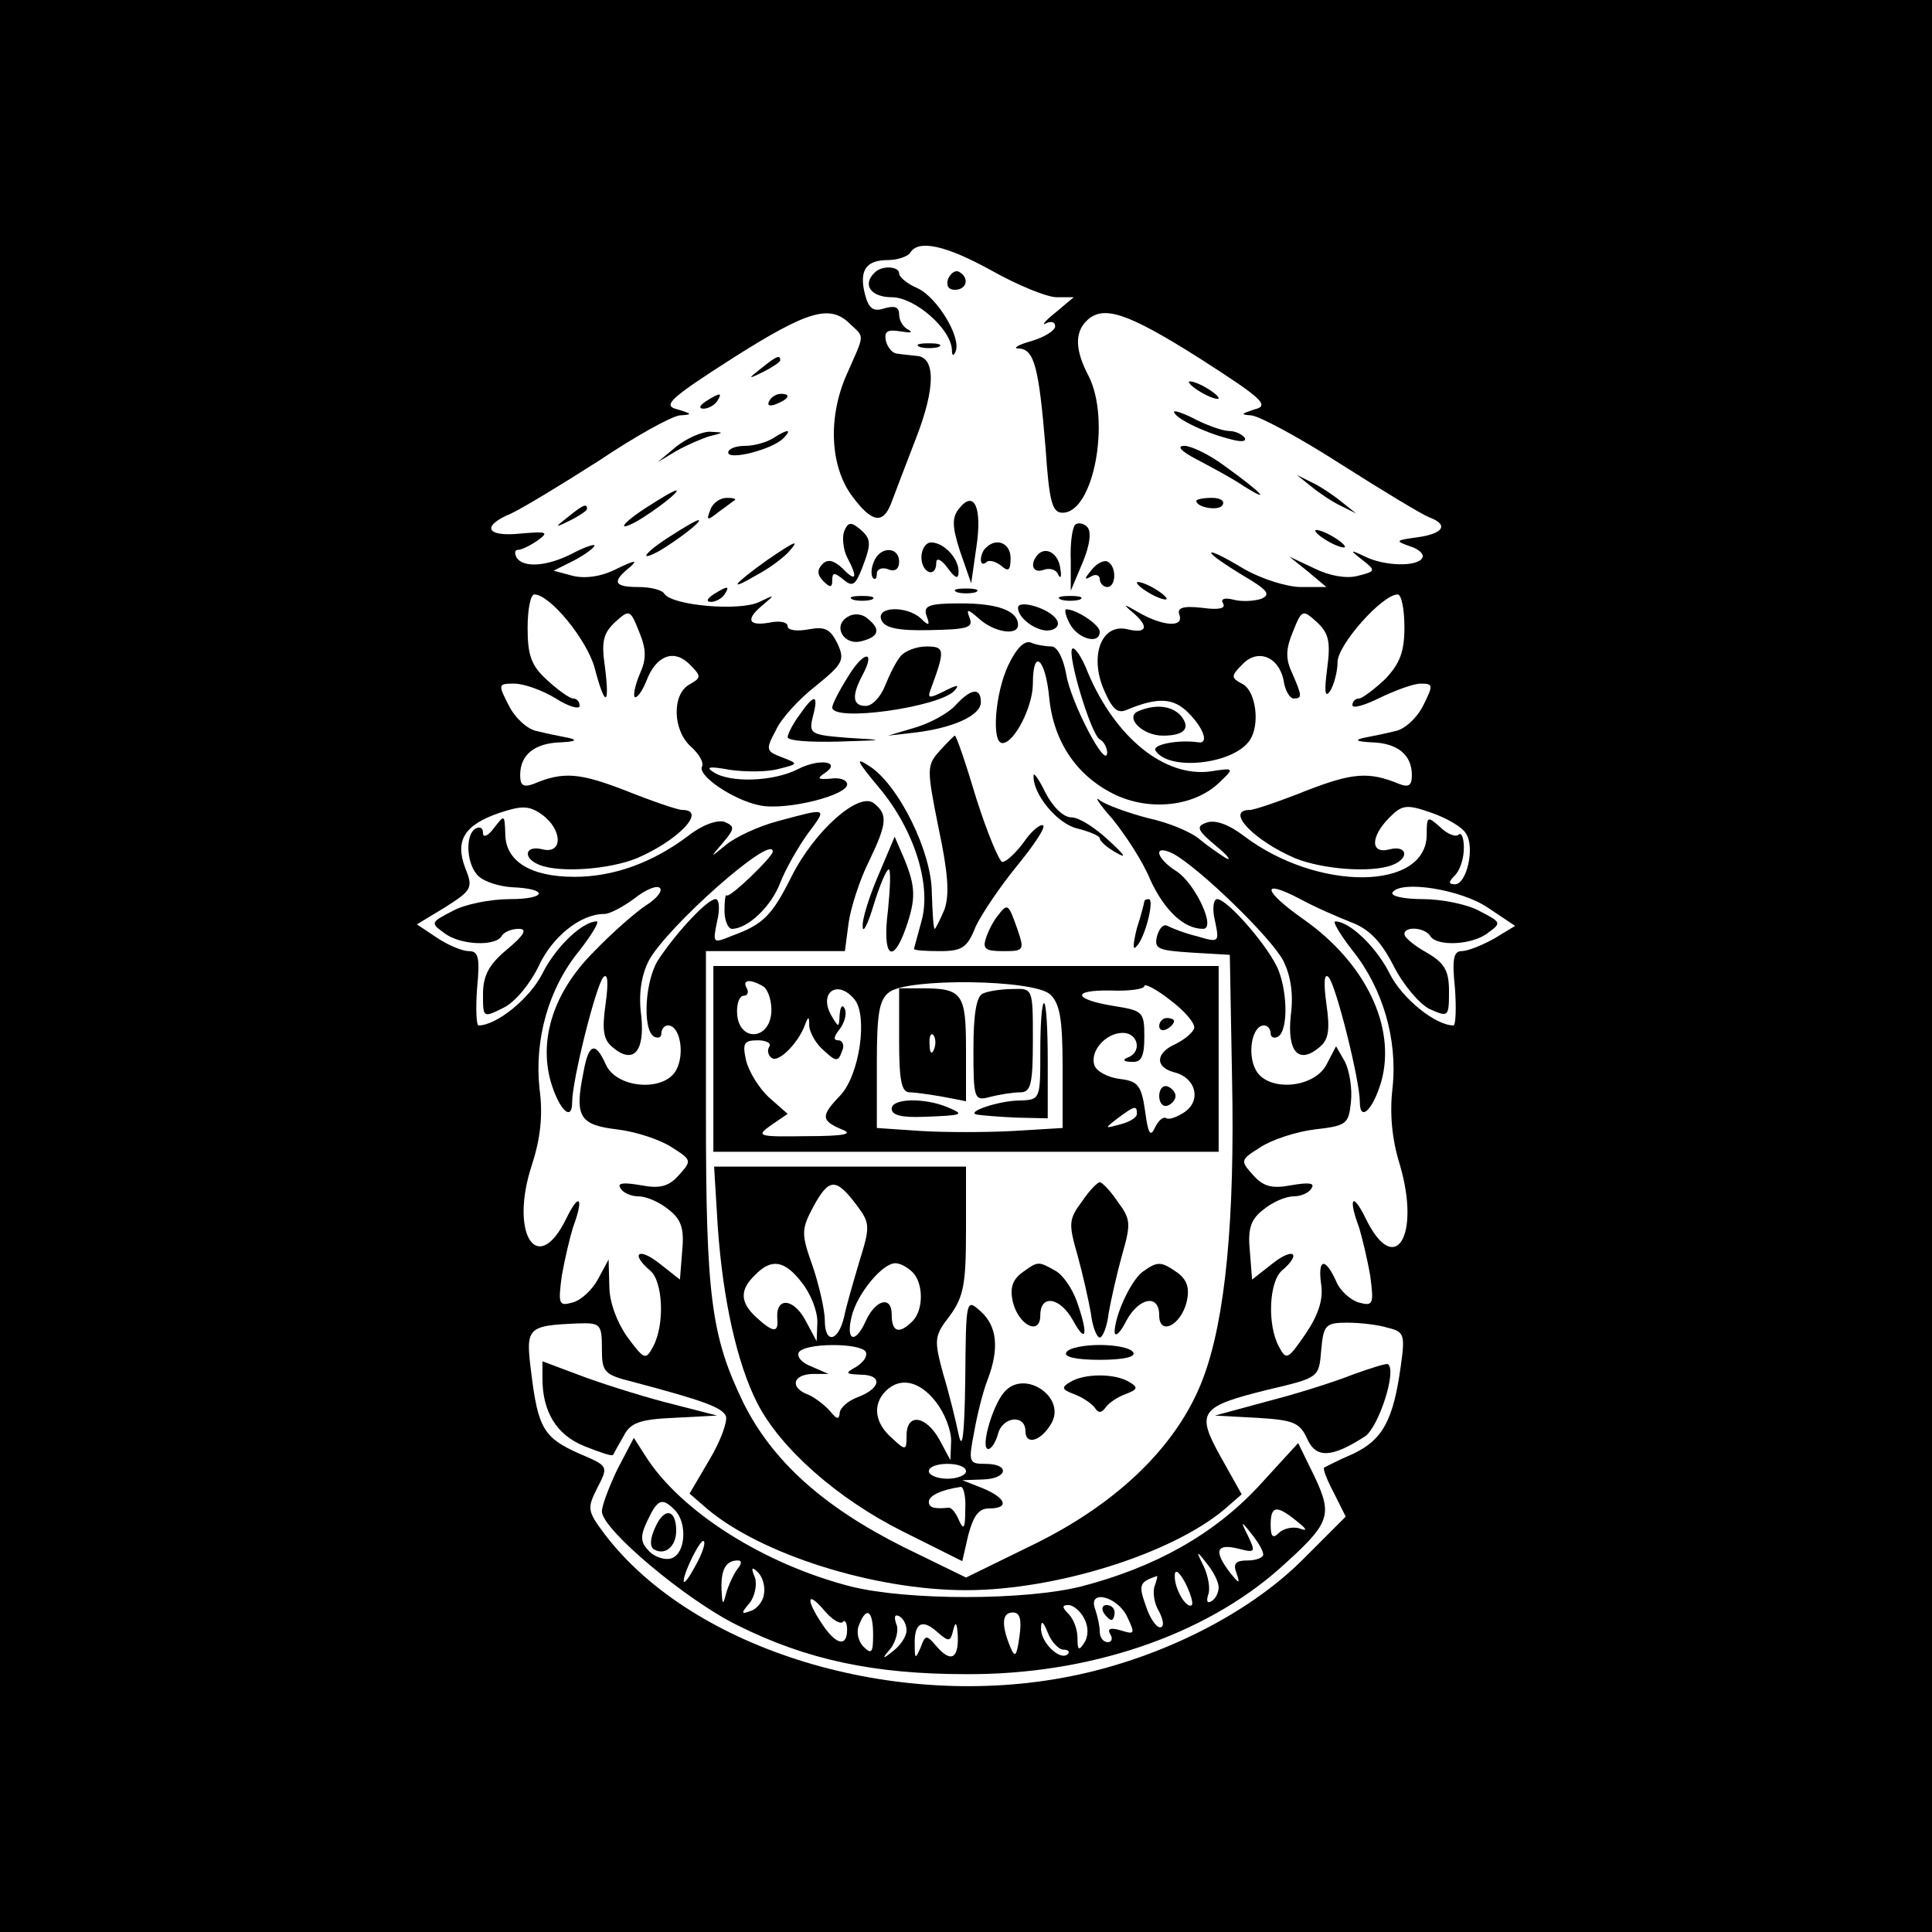 <?xml version="1.0" standalone="no"?>
<!DOCTYPE svg PUBLIC "-//W3C//DTD SVG 20010904//EN"
 "http://www.w3.org/TR/2001/REC-SVG-20010904/DTD/svg10.dtd">
<svg version="1.0" xmlns="http://www.w3.org/2000/svg"
 width="260pt" height="260pt" viewBox="0 0 260 260"
 preserveAspectRatio="xMidYMid meet">
<g transform="translate(0,260) scale(0.1,-0.1)"
fill="#000000" stroke="none">
<path d="M0 1300 l0 -1300 1300 0 1300 0 0 1300 0 1300 -1300 0 -1300 0 0
-1300z m1336 935 c34 -19 73 -35 86 -35 l23 0 -25 -21 c-14 -11 -19 -18 -12
-14 6 3 12 2 12 -4 0 -6 -15 -15 -32 -20 -18 -5 -26 -10 -17 -10 21 -1 27 -25
36 -133 5 -74 9 -88 23 -88 42 0 65 125 35 184 -18 34 -19 58 -3 74 22 22 54
12 152 -50 86 -55 95 -64 74 -69 -18 -6 -19 -7 -4 -8 11 -1 65 -30 121 -66 55
-35 108 -67 118 -71 27 -10 20 -22 -15 -27 -30 -4 -31 -5 -11 -12 13 -4 20
-11 17 -16 -7 -12 -51 -11 -77 2 -21 10 -21 9 -3 -5 18 -14 17 -15 -7 -21 -15
-4 -38 0 -58 10 l-34 16 25 -20 25 -21 -34 0 c-19 0 -54 11 -78 25 -23 14 -43
24 -43 21 0 -3 19 -16 42 -30 34 -20 39 -26 25 -32 -10 -3 -26 -4 -37 -1 -12
3 -18 1 -14 -5 4 -7 -6 -9 -28 -6 -26 3 -34 0 -31 -9 7 -18 -22 -16 -55 3 -19
11 -22 12 -9 1 24 -20 21 -30 -5 -24 -35 9 -52 -34 -33 -80 12 -28 19 -34 32
-28 41 17 62 16 82 -4 21 -21 28 -42 14 -40 -27 4 -63 -3 -58 -11 17 -28 105
-19 127 14 14 21 8 65 -9 75 -17 9 -17 11 0 28 21 21 50 8 55 -26 2 -11 8 -21
13 -21 12 0 11 4 -2 34 -9 19 -9 32 1 56 12 30 13 30 32 13 16 -15 19 -26 14
-63 -4 -31 -3 -40 4 -30 5 8 10 26 10 39 0 23 60 91 81 91 5 0 9 -20 9 -44 0
-33 -6 -49 -26 -70 -15 -14 -31 -26 -35 -26 -5 0 -9 -4 -9 -9 0 -5 17 0 37 10
21 10 45 19 55 19 17 0 17 -2 3 -30 -8 -16 -25 -32 -38 -34 -12 -3 -31 -7 -42
-9 -13 -3 -9 -5 11 -6 35 -1 54 -17 54 -44 0 -14 -4 -17 -17 -12 -41 17 -63
15 -125 -9 -35 -14 -70 -26 -76 -26 -34 0 5 -41 61 -65 37 -15 103 -20 131 -9
23 9 20 27 -4 21 -26 -7 -26 17 0 43 17 17 23 18 57 6 20 -7 41 -19 46 -28 12
-18 1 -68 -15 -68 -9 0 -9 3 0 12 7 7 12 23 12 37 0 13 -3 21 -7 18 -3 -4 -15
0 -25 10 -17 15 -18 15 -18 -10 0 -76 -147 -77 -246 -2 -21 16 -39 22 -50 18
-15 -5 -13 -10 12 -31 16 -13 22 -21 14 -17 -8 5 -24 16 -35 25 -11 10 -42 23
-70 29 -27 7 -57 18 -65 24 -8 7 -1 -5 17 -25 17 -21 41 -57 51 -82 19 -41 45
-66 71 -66 18 0 -10 60 -35 77 -29 18 -33 38 -5 24 35 -19 132 -113 148 -144
10 -20 14 -45 10 -74 -5 -49 11 -66 39 -42 12 10 14 23 9 58 -4 29 -3 42 3 36
10 -11 42 -139 42 -168 0 -28 18 -10 29 28 20 73 -21 159 -105 218 -54 38 -58
55 -6 28 20 -11 52 -25 70 -32 24 -9 40 -25 57 -58 13 -26 35 -52 49 -59 25
-11 26 -11 26 24 0 28 -6 38 -30 52 -16 9 -30 20 -30 25 0 11 28 9 35 -3 9
-14 57 -12 78 5 18 13 17 14 -12 29 -16 9 -51 16 -76 16 -26 0 -44 4 -41 9 11
17 93 4 129 -21 l36 -24 -28 -17 c-16 -9 -36 -17 -44 -17 -11 0 -13 -11 -9
-50 2 -27 1 -50 -2 -50 -24 0 -69 36 -86 70 -18 36 -54 70 -73 70 -4 0 6 -17
23 -39 41 -51 61 -120 54 -185 -4 -34 -1 -69 10 -104 28 -96 -7 -152 -46 -72
-18 37 -24 28 -9 -12 4 -13 11 -42 15 -65 5 -38 4 -41 -15 -36 -11 3 -26 16
-31 29 -15 33 -25 30 -20 -5 3 -20 -4 -41 -21 -66 -24 -35 -26 -36 -36 -17
-16 30 -13 87 4 102 27 23 16 32 -12 10 l-28 -22 -3 38 c-3 30 1 43 18 56 12
10 30 18 41 18 10 0 21 5 24 11 5 7 -4 8 -27 4 -26 -5 -38 -2 -52 14 -17 19
-17 20 10 37 15 10 48 21 73 24 43 5 46 7 49 37 2 18 -2 42 -8 54 l-12 21 -12
-23 c-16 -34 -80 -39 -96 -9 -12 22 -5 60 11 60 5 0 9 -5 9 -11 0 -5 5 -7 10
-4 13 8 13 56 1 88 -11 30 -69 97 -83 97 -5 0 -7 -13 -3 -29 6 -29 6 -30 -24
-21 -17 4 -34 11 -40 14 -5 3 -11 -3 -14 -14 -4 -17 1 -19 47 -22 l51 -3 3
-165 c4 -191 -9 -326 -39 -405 -33 -88 -112 -166 -225 -222 l-94 -46 -84 41
c-108 54 -177 116 -216 195 -43 89 -50 143 -50 388 l0 219 94 0 93 0 5 38 c3
21 15 58 27 82 25 52 26 64 7 79 -20 16 -80 -37 -111 -99 -26 -52 -38 -64 -79
-79 -27 -11 -27 -11 -21 19 4 16 3 30 -2 30 -11 0 -52 -44 -76 -80 -19 -27
-23 -95 -7 -105 6 -3 10 -1 10 4 0 6 4 11 9 11 16 0 23 -38 11 -60 -16 -30
-81 -25 -95 8 -14 31 -23 28 -30 -12 -12 -59 -5 -70 46 -76 25 -3 58 -14 73
-24 27 -17 27 -18 10 -37 -14 -16 -26 -19 -52 -14 -23 4 -32 3 -27 -4 3 -6 14
-11 24 -11 11 0 29 -8 41 -18 17 -13 21 -26 18 -56 l-3 -38 -28 22 c-28 22
-39 13 -12 -10 17 -14 20 -72 4 -102 -10 -19 -12 -18 -35 13 -14 20 -24 47
-24 68 l-1 36 -14 -26 c-8 -15 -23 -29 -35 -32 -18 -5 -19 -2 -14 36 4 23 11
52 15 65 15 40 9 49 -9 12 -39 -80 -77 -20 -46 73 11 34 15 66 10 102 -7 66
12 135 54 186 17 22 27 39 23 39 -19 0 -55 -34 -73 -70 -17 -34 -62 -70 -86
-70 -3 0 -4 23 -2 50 4 41 2 50 -11 50 -9 0 -28 8 -43 18 l-27 18 38 23 c36
23 38 26 27 53 -14 37 -1 58 46 74 30 10 40 10 57 -2 28 -20 29 -54 1 -47 -24
6 -27 -12 -4 -21 28 -11 94 -6 131 9 56 24 95 65 61 65 -6 0 -41 12 -76 26
-62 24 -84 26 -124 9 -14 -5 -18 -2 -18 12 0 27 19 43 55 44 19 1 23 3 10 6
-11 2 -30 6 -42 9 -13 2 -30 18 -38 34 -15 29 -15 30 7 30 13 0 38 -9 56 -20
17 -11 32 -15 32 -10 0 6 -4 10 -9 10 -4 0 -20 11 -35 25 -21 19 -26 33 -26
70 0 25 4 45 9 45 21 0 70 -60 81 -98 14 -54 21 -54 14 1 -5 34 -2 45 14 60
19 17 20 17 32 -13 10 -24 10 -37 1 -57 -6 -14 -9 -28 -7 -31 3 -2 10 7 16 22
13 34 37 43 58 22 16 -16 16 -18 0 -27 -24 -13 -23 -62 2 -84 11 -10 17 -21
15 -26 -8 -12 42 -46 78 -53 36 -7 119 14 117 29 -1 6 -11 9 -23 7 -16 -1 -18
0 -8 7 25 16 -6 21 -35 6 -33 -17 -92 -19 -114 -4 -11 7 -5 8 22 3 21 -3 50
-3 65 1 28 7 28 7 5 16 -21 8 -22 10 -8 36 7 16 32 43 54 60 37 30 39 35 29
57 -10 20 -17 23 -39 19 -16 -3 -28 -1 -28 4 0 6 -11 8 -25 5 -29 -5 -32 5 -7
25 15 13 15 13 -6 3 -26 -13 -118 -5 -128 11 -3 5 -18 9 -35 9 -33 0 -36 7
-11 27 11 10 6 9 -17 -2 -21 -11 -43 -14 -60 -10 l-26 7 28 14 c15 8 27 17 27
20 0 2 -13 -2 -30 -11 -33 -17 -66 -20 -75 -5 -3 6 -2 10 2 10 5 0 17 6 27 13
15 11 12 12 -23 9 -47 -5 -54 10 -13 27 15 7 68 39 118 71 49 33 98 60 109 61
17 1 17 2 -3 8 -21 5 -12 14 74 69 101 64 131 73 158 46 20 -19 20 -12 -5 -69
-25 -57 -22 -123 8 -163 26 -35 41 -38 52 -10 5 13 20 53 34 89 26 67 26 108
1 110 -8 1 -20 2 -26 3 -7 0 -14 9 -16 18 -2 12 2 15 20 12 13 -2 17 -2 11 2
-7 3 -13 12 -13 21 0 10 -6 12 -20 8 -15 -5 -21 0 -26 19 -8 32 1 46 31 46 13
0 27 5 30 10 11 18 48 10 111 -25z m-526 -1450 c0 -32 3 -35 43 -45 94 -25
119 -34 124 -46 2 -7 -7 -33 -22 -58 l-27 -46 23 -20 c73 -62 226 -110 349
-110 121 0 277 49 348 109 l23 20 -28 50 c-34 61 -29 68 64 91 68 16 68 16 71
53 3 34 6 37 35 37 18 0 43 -3 55 -7 22 -5 23 -10 17 -52 -10 -72 -24 -98 -63
-117 -21 -9 -38 -18 -40 -19 -2 -2 4 -17 13 -34 l16 -32 -58 -58 c-73 -73
-192 -133 -313 -157 -236 -47 -507 35 -626 191 -24 32 -24 35 -10 63 15 29 15
29 -25 46 -47 21 -55 34 -64 108 -8 62 -6 64 63 67 30 1 32 -1 32 -34z"/>
<path d="M1177 2233 c-17 -16 -5 -33 23 -33 31 0 79 -42 81 -70 0 -9 2 -10 5
-3 8 19 -25 73 -51 85 -14 6 -25 15 -25 20 0 10 -24 11 -33 1z"/>
<path d="M1276 2225 c-3 -9 0 -15 9 -15 16 0 20 16 6 24 -5 3 -11 -1 -15 -9z"/>
<path d="M1238 2133 c6 -2 18 -2 25 0 6 3 1 5 -13 5 -14 0 -19 -2 -12 -5z"/>
<path d="M1024 2104 c-18 -14 -18 -15 4 -4 12 6 22 13 22 15 0 8 -5 6 -26 -11z"/>
<path d="M1600 2086 c0 -3 9 -10 20 -16 11 -6 20 -8 20 -6 0 3 -9 10 -20 16
-11 6 -20 8 -20 6z"/>
<path d="M950 2060 c-9 -6 -10 -10 -3 -10 6 0 15 5 18 10 8 12 4 12 -15 0z"/>
<path d="M1035 2060 c-3 -6 1 -7 9 -4 18 7 21 14 7 14 -6 0 -13 -4 -16 -10z"/>
<path d="M1580 2046 c0 -8 38 -27 72 -36 17 -5 26 -5 23 1 -4 5 -13 9 -21 9
-8 0 -28 7 -44 15 -17 9 -30 13 -30 11z"/>
<path d="M910 1999 l-25 -21 25 15 c14 8 35 17 45 20 20 5 20 5 0 6 -11 0 -31
-9 -45 -20z"/>
<path d="M1040 2010 c-8 -5 -25 -10 -37 -10 -13 0 -23 -4 -23 -9 0 -11 59 4
74 19 13 13 6 13 -14 0z"/>
<path d="M1610 1982 c19 -10 49 -26 65 -37 37 -23 23 -8 -27 28 -20 15 -45 27
-54 27 -11 0 -5 -7 16 -18z"/>
<path d="M1765 1945 c11 -9 29 -21 40 -26 l20 -10 -20 16 c-11 9 -29 21 -40
26 l-20 10 20 -16z"/>
<path d="M873 1919 c-35 -22 -46 -37 -15 -20 22 13 58 40 52 41 -3 0 -20 -10
-37 -21z"/>
<path d="M956 1914 c-6 -15 -4 -15 11 -3 10 7 20 15 22 16 2 2 -3 3 -11 3 -9
0 -19 -7 -22 -16z"/>
<path d="M1291 1916 c-10 -12 -10 -24 1 -58 l15 -43 7 49 c8 53 -3 77 -23 52z"/>
<path d="M1610 1926 c0 -9 30 -14 35 -6 4 6 -3 10 -14 10 -12 0 -21 -2 -21 -4z"/>
<path d="M764 1904 c-18 -14 -18 -15 4 -4 12 6 22 13 22 15 0 8 -5 6 -26 -11z"/>
<path d="M903 1879 c-35 -22 -46 -37 -15 -20 22 13 58 40 52 41 -3 0 -20 -10
-37 -21z"/>
<path d="M1136 1885 c-3 -9 -1 -25 4 -35 15 -28 12 -34 -6 -15 -12 11 -20 13
-27 6 -8 -8 -7 -15 1 -23 9 -9 12 -9 12 1 0 11 3 11 15 1 12 -10 16 -8 25 15
13 34 13 40 -4 54 -11 9 -15 8 -20 -4z"/>
<path d="M1447 1894 c-4 -4 -7 -26 -6 -48 l0 -41 16 38 c10 24 12 42 6 48 -5
5 -12 6 -16 3z"/>
<path d="M1770 1886 c0 -3 9 -10 20 -16 11 -6 20 -8 20 -6 0 3 -9 10 -20 16
-11 6 -20 8 -20 6z"/>
<path d="M1032 1846 c-46 -33 -53 -43 -14 -20 19 10 38 25 44 32 15 17 8 14
-30 -12z"/>
<path d="M1240 1850 c0 -21 20 -29 20 -7 0 7 7 4 15 -7 11 -15 15 -16 15 -5 0
18 -20 39 -37 39 -7 0 -13 -9 -13 -20z"/>
<path d="M1327 1863 c-4 -3 -7 -11 -7 -16 0 -6 3 -7 7 -4 3 4 12 2 20 -4 10
-9 13 -7 13 10 0 20 -19 28 -33 14z"/>
<path d="M1176 1844 c-4 -9 -4 -19 -1 -22 3 -3 5 0 5 6 0 6 7 9 15 6 9 -4 15
0 15 10 0 21 -26 21 -34 0z"/>
<path d="M1397 1854 c-12 -13 -7 -26 7 -21 8 3 17 1 20 -6 3 -7 5 -3 3 7 -2
21 -19 31 -30 20z"/>
<path d="M1469 1833 c-10 -12 -10 -14 -1 -9 6 4 12 2 12 -3 0 -6 5 -11 10 -11
12 0 13 27 1 34 -5 3 -15 -2 -22 -11z"/>
<path d="M1530 1816 c0 -3 9 -10 20 -16 11 -6 20 -8 20 -6 0 3 -9 10 -20 16
-11 6 -20 8 -20 6z"/>
<path d="M960 1800 c-9 -6 -10 -10 -3 -10 6 0 15 5 18 10 8 12 4 12 -15 0z"/>
<path d="M1288 1803 c6 -2 18 -2 25 0 6 3 1 5 -13 5 -14 0 -19 -2 -12 -5z"/>
<path d="M1148 1793 c6 -2 18 -2 25 0 6 3 1 5 -13 5 -14 0 -19 -2 -12 -5z"/>
<path d="M1428 1793 c6 -2 18 -2 25 0 6 3 1 5 -13 5 -14 0 -19 -2 -12 -5z"/>
<path d="M1247 1771 c5 -13 3 -14 -8 -3 -19 17 -60 16 -53 -2 4 -11 22 -15 65
-14 50 1 59 3 54 16 -5 13 -3 13 13 -1 20 -18 52 -23 52 -8 0 19 -27 29 -77
29 -43 0 -51 -3 -46 -17z"/>
<path d="M1370 1782 c0 -15 28 -34 44 -30 9 2 12 8 8 14 -9 15 -52 28 -52 16z"/>
<path d="M1141 1770 c-21 -12 -6 -39 18 -33 24 6 27 16 8 31 -7 6 -18 7 -26 2z"/>
<path d="M1440 1760 c11 -20 40 -28 40 -10 0 9 -31 30 -45 30 -3 0 -1 -9 5
-20z"/>
<path d="M1357 1705 c-18 -38 -23 -105 -8 -105 16 0 41 49 41 80 0 49 17 34
22 -19 6 -61 39 -108 92 -132 48 -21 106 -13 138 19 19 18 19 19 -12 14 -62
-9 -129 45 -166 133 -8 21 -18 35 -21 32 -7 -8 25 -115 37 -122 6 -3 10 -12
10 -18 -1 -24 -49 68 -55 105 -4 22 -12 38 -20 38 -7 0 -20 2 -27 5 -9 4 -20
-7 -31 -30z"/>
<path d="M1212 1717 c-6 -7 -15 -25 -21 -40 -6 -15 -17 -27 -26 -27 -18 0 -19
14 -4 42 18 34 1 32 -20 -3 -12 -19 -21 -37 -21 -41 0 -20 142 0 164 22 8 9 5
9 -13 0 -20 -10 -23 -10 -19 1 20 54 20 59 -5 59 -14 0 -29 -6 -35 -13z"/>
<path d="M1286 1651 c-10 -11 -34 -24 -54 -30 l-37 -11 35 4 c52 6 90 23 90
41 0 20 -13 19 -34 -4z"/>
<path d="M1076 1638 c-9 -12 -16 -26 -16 -30 0 -5 30 -7 68 -6 64 2 65 2 14 5
-51 4 -54 5 -48 29 8 30 2 31 -18 2z"/>
<path d="M1532 1643 c-19 -8 5 -33 33 -33 29 0 38 10 24 27 -12 13 -33 16 -57
6z"/>
<path d="M1265 1590 c-18 -20 -18 -24 -2 -104 13 -61 15 -90 8 -110 -6 -14
-12 -26 -13 -26 -2 0 -3 22 -4 48 0 56 -45 146 -84 171 -20 13 -17 7 13 -29
47 -56 71 -131 57 -180 -5 -19 -10 -36 -10 -37 0 -2 16 -3 35 -3 30 0 37 5 48
33 8 17 33 54 55 81 23 28 39 52 36 55 -3 3 -15 -6 -26 -22 -11 -15 -24 -27
-29 -27 -4 0 -20 38 -35 85 -14 47 -27 85 -29 85 -1 0 -10 -9 -20 -20z"/>
<path d="M1391 1557 c-2 -25 32 -66 59 -72 16 -4 30 -10 30 -13 0 -4 10 -13
23 -20 14 -8 10 -2 -11 17 -18 17 -40 31 -50 31 -11 0 -25 14 -35 33 -8 17
-16 28 -16 24z"/>
<path d="M1047 1495 c-27 -7 -58 -22 -70 -32 -22 -18 -22 -18 -4 3 16 19 16
22 2 28 -10 3 -30 -4 -49 -19 -48 -36 -100 -55 -153 -55 -59 0 -93 21 -93 58
-1 26 -1 26 -15 8 -8 -11 -15 -14 -15 -7 0 7 -4 9 -10 6 -15 -9 -12 -51 5 -65
8 -7 28 -13 44 -14 50 -2 47 -16 -3 -16 -26 0 -61 -7 -77 -16 -29 -15 -30 -16
-12 -29 21 -17 69 -19 78 -5 3 6 14 10 23 10 12 0 8 -8 -16 -28 -24 -20 -32
-35 -32 -60 0 -32 0 -32 28 -18 16 8 36 33 47 56 18 39 56 70 88 70 8 0 26 10
41 21 15 12 30 18 34 14 4 -4 -4 -14 -18 -23 -14 -9 -46 -37 -71 -63 -53 -53
-74 -116 -58 -174 11 -38 29 -56 29 -28 0 29 32 157 42 168 6 6 7 -7 3 -36 -5
-35 -3 -48 9 -58 28 -24 44 -7 39 42 -4 29 0 54 10 74 24 45 167 172 167 147
0 -7 -58 -63 -62 -59 -2 2 -3 -8 -3 -21 0 -13 5 -24 10 -24 21 0 53 30 65 62
7 18 24 48 37 66 27 36 27 35 -40 17z"/>
<path d="M1182 1422 c-12 -28 -22 -59 -21 -69 0 -10 7 3 15 30 8 26 17 47 20
47 3 0 2 -25 -1 -55 -8 -62 6 -75 24 -24 14 40 13 56 -2 93 l-13 30 -22 -52z"/>
<path d="M1540 1387 c0 -1 -4 -18 -10 -36 -5 -20 -6 -31 -1 -25 12 11 25 64
17 64 -3 0 -6 -1 -6 -3z"/>
<path d="M1343 1368 c-6 -7 -13 -21 -16 -30 -5 -15 -1 -18 23 -18 28 0 29 1
19 30 -12 34 -13 35 -26 18z"/>
<path d="M960 1175 l0 -125 340 0 340 0 0 125 0 125 -340 0 -340 0 0 -125z
m68 97 c6 -5 11 -20 10 -35 -3 -37 -43 -39 -46 -2 -1 14 3 25 9 25 5 0 7 5 4
10 -7 12 5 13 23 2z m385 -10 c13 -12 17 -32 17 -97 l0 -83 -66 -4 c-37 -2
-93 -2 -125 0 l-59 4 0 86 c0 68 3 87 17 97 26 19 193 17 216 -3z m194 -46
c-2 -6 -13 -15 -25 -21 -27 -12 -28 -31 -2 -38 29 -7 37 -37 15 -53 -10 -7
-21 -11 -25 -9 -5 3 -11 -3 -16 -13 -6 -13 -9 -7 -13 23 -5 35 -10 40 -34 43
-16 2 -31 10 -34 18 -7 19 15 44 38 44 21 0 26 -26 7 -33 -8 -3 -6 -6 5 -6 13
-1 17 7 17 34 0 33 -2 35 -40 41 -56 9 -59 22 -5 21 25 -1 45 2 45 6 0 4 16
-4 35 -19 20 -15 34 -32 32 -38z m-457 39 c18 -22 7 -101 -19 -129 -27 -28
-26 -34 2 -46 16 -6 4 -9 -48 -9 -66 -1 -68 0 -47 15 l22 15 -25 22 c-13 12
-27 34 -31 50 -5 23 -3 27 16 27 11 0 19 -4 15 -9 -3 -5 -1 -12 4 -15 9 -6 35
20 44 44 5 13 6 13 6 -1 1 -9 9 -24 20 -33 16 -15 19 -15 24 -1 4 8 1 15 -5
15 -7 0 -6 5 2 15 6 8 10 20 7 27 -3 7 -6 4 -7 -7 -1 -18 -1 -19 -11 -2 -18
31 8 50 31 22z m380 -154 c0 -5 -10 -11 -22 -14 -22 -6 -22 -6 -4 8 23 17 26
18 26 6z"/>
<path d="M1210 1200 c0 -53 3 -70 14 -70 7 0 28 -3 45 -6 l31 -6 0 70 c0 76
-5 82 -61 82 l-29 0 0 -70z m47 -12 c-3 -8 -6 -5 -6 6 -1 11 2 17 5 13 3 -3 4
-12 1 -19z"/>
<path d="M1323 1263 c-9 -3 -13 -28 -13 -75 0 -68 1 -70 23 -64 12 3 30 6 40
6 14 0 17 10 17 70 0 70 0 70 -27 69 -16 0 -34 -3 -40 -6z"/>
<path d="M1400 1185 c0 -64 0 -65 -27 -66 -29 0 -75 -16 -58 -19 6 -1 29 -3
52 -4 l43 -1 0 78 c0 42 -2 77 -5 77 -3 0 -5 -29 -5 -65z"/>
<path d="M1200 1108 c0 -9 14 -12 42 -11 55 2 57 3 33 13 -31 13 -75 12 -75
-2z"/>
<path d="M1560 1219 c0 -5 5 -7 10 -4 6 3 10 8 10 11 0 2 -4 4 -10 4 -5 0 -10
-5 -10 -11z"/>
<path d="M1560 1125 c0 -9 5 -15 11 -13 6 2 11 8 11 13 0 5 -5 11 -11 13 -6 2
-11 -4 -11 -13z"/>
<path d="M966 948 c7 -98 26 -183 53 -236 31 -61 108 -129 196 -173 l80 -40 8
35 c7 26 14 36 28 36 28 0 23 14 -8 27 l-28 11 28 1 c33 1 37 21 3 21 -22 0
-23 2 -15 43 4 23 12 55 18 70 16 42 13 72 -9 92 -20 18 -20 17 -21 -91 -1
-76 -4 -98 -9 -74 -4 19 -13 56 -21 82 -12 45 -12 50 9 77 19 26 22 43 22 116
l0 85 -170 0 -169 0 5 -82z m187 30 c18 -24 18 -29 4 -74 -8 -27 -18 -61 -21
-76 -8 -34 -26 -37 -26 -5 0 13 -7 45 -16 72 -16 45 -16 50 1 82 21 38 30 38
58 1z m-74 -104 c12 -15 21 -38 21 -53 l-1 -26 -15 28 c-16 30 -40 32 -38 3 2
-20 -5 -20 -28 1 -22 20 -23 37 -2 57 22 23 40 20 63 -10z m149 14 c15 -15 15
-51 0 -66 -18 -18 -28 -15 -28 9 0 26 -22 20 -35 -9 -14 -31 -27 -27 -19 6 7
30 41 72 59 72 6 0 16 -5 23 -12z m-63 -107 c3 -6 -3 -14 -12 -20 -16 -9 -16
-10 5 -11 30 0 28 -18 -3 -30 -14 -5 -25 -15 -25 -22 -1 -9 -4 -8 -13 3 -7 8
-20 18 -29 22 -25 9 -22 27 5 28 l22 0 -23 10 c-13 5 -20 13 -17 19 8 13 82
13 90 1z m94 -67 c12 -15 21 -38 21 -53 l-1 -26 -15 28 c-18 32 -44 36 -44 5
0 -20 -1 -21 -20 -3 -23 20 -26 45 -8 63 19 19 45 14 67 -14z m41 -94 c0 -5
-11 -10 -25 -10 -14 0 -25 5 -25 10 0 6 11 10 25 10 14 0 25 -4 25 -10z m-1
-52 c0 -24 -2 -28 -8 -15 -4 10 -10 18 -14 18 -20 -2 -27 0 -27 8 0 8 16 16
43 20 4 0 7 -14 6 -31z"/>
<path d="M1456 983 c-18 -24 -18 -30 -6 -72 7 -25 15 -61 18 -78 2 -18 8 -33
12 -33 4 0 10 15 12 33 3 17 11 53 18 78 12 42 12 48 -6 72 -10 15 -21 26 -24
26 -3 0 -14 -11 -24 -26z"/>
<path d="M1375 887 c-13 -10 -16 -21 -12 -39 8 -32 37 -46 37 -18 0 29 27 24
44 -7 18 -33 21 -19 5 26 -6 17 -19 36 -29 41 -23 13 -23 13 -45 -3z"/>
<path d="M1537 888 c-16 -13 -37 -59 -37 -81 1 -7 8 0 16 16 17 31 44 36 44 7
0 -28 29 -14 37 18 4 18 1 29 -12 39 -23 16 -27 16 -48 1z"/>
<path d="M1435 780 c-4 -6 13 -10 45 -10 32 0 49 4 45 10 -3 6 -24 10 -45 10
-21 0 -42 -4 -45 -10z"/>
<path d="M1440 740 c-12 -7 -11 -10 5 -16 11 -4 23 -12 28 -18 5 -8 9 -8 15 0
4 6 16 14 27 18 16 6 17 9 5 16 -19 12 -61 12 -80 0z"/>
<path d="M1351 726 c-16 -19 -32 -76 -21 -76 4 0 10 9 13 20 6 24 37 27 37 4
0 -19 20 -14 34 9 23 36 -36 76 -63 43z"/>
<path d="M730 745 c0 -45 19 -76 56 -91 20 -8 37 -14 39 -12 1 2 7 13 14 25 9
18 21 23 69 25 l57 3 -70 18 c-38 10 -91 27 -117 37 l-48 18 0 -23z"/>
<path d="M1820 750 c-25 -10 -76 -26 -115 -36 l-70 -19 56 -3 c49 -3 58 -6 68
-28 12 -27 33 -26 78 3 18 12 43 88 31 97 -1 2 -23 -5 -48 -14z"/>
<path d="M831 623 c-11 -23 -21 -49 -21 -57 0 -24 113 -119 182 -153 94 -47
185 -66 308 -66 165 -1 321 52 423 143 67 60 71 70 46 123 l-22 45 -54 -59
c-60 -64 -138 -108 -238 -134 -76 -19 -234 -19 -310 0 -117 30 -229 101 -276
175 l-16 25 -22 -42z m77 -55 c17 -17 15 -58 -4 -65 -8 -3 -22 1 -30 9 -12 12
-13 20 -3 41 14 30 20 32 37 15z m837 -15 c14 -11 15 -14 4 -10 -9 3 -22 0
-28 -6 -8 -8 -11 -5 -11 11 0 26 8 27 35 5z m-45 -45 c0 -4 -9 -8 -21 -8 -16
0 -20 -4 -15 -17 5 -15 4 -15 -9 1 -22 29 -18 39 11 32 23 -6 24 -5 14 16 -11
22 -10 22 4 4 9 -11 16 -23 16 -28z m-764 -15 c-8 -15 -15 -25 -16 -21 0 12
23 58 27 54 3 -2 -2 -17 -11 -33z m704 -29 c0 -7 -4 -16 -10 -19 -5 -3 -7 0
-4 9 3 8 0 25 -6 38 -11 22 -10 22 4 4 9 -11 16 -25 16 -32z m-648 24 c-5 -7
-12 -22 -15 -33 -4 -16 -5 -15 -6 6 -1 27 6 39 22 39 6 0 5 -5 -1 -12z m36
-34 c-1 -9 -10 -20 -18 -22 -13 -5 -13 -3 -1 11 7 9 10 25 7 34 -6 14 -4 15 4
7 7 -7 10 -20 8 -30z m576 -14 c-7 -6 -24 22 -23 40 0 9 6 5 14 -10 7 -14 11
-27 9 -30z m-50 26 c-3 -8 -1 -24 6 -35 6 -12 7 -21 1 -21 -5 0 -14 13 -19 29
-10 28 -9 32 15 40 1 1 0 -5 -3 -13z m-420 -49 c3 4 6 -1 6 -10 0 -24 -15 -21
-34 8 -22 33 -20 45 3 18 10 -12 21 -19 25 -16z m383 7 c11 -23 10 -24 -9 -18
-14 4 -18 2 -14 -5 4 -6 2 -11 -3 -11 -6 0 -11 6 -11 14 0 8 -3 21 -6 30 -11
28 30 18 43 -10z m-58 -2 c6 -11 6 -24 0 -33 -7 -11 -9 -10 -9 7 0 11 -5 25
-12 32 -9 9 -9 12 0 12 6 0 16 -8 21 -18z m-284 -22 c0 -24 -2 -27 -13 -16 -7
7 -10 20 -6 29 10 26 19 20 19 -13z m45 6 c0 -8 -8 -20 -17 -27 -16 -13 -17
-12 -4 3 7 10 11 25 7 33 -3 9 -2 13 4 10 6 -3 10 -12 10 -19z m152 -8 c-4
-28 -6 -30 -13 -13 -12 30 -10 45 4 45 10 0 12 -10 9 -32z m-89 9 c3 12 5 9 6
-9 1 -31 -10 -36 -30 -12 -12 14 -14 14 -20 -3 -7 -16 -8 -16 -8 3 -1 30 10
36 30 18 16 -14 18 -14 22 3z m148 -27 c7 0 9 -3 6 -6 -10 -10 -37 16 -36 35
0 11 3 9 9 -6 5 -13 15 -23 21 -23z"/>
<path d="M882 545 c-7 -15 -8 -26 -2 -30 15 -9 30 4 30 25 0 29 -16 32 -28 5z"/>
<path d="M1485 430 c3 -5 8 -10 11 -10 2 0 4 5 4 10 0 6 -5 10 -11 10 -5 0 -7
-4 -4 -10z"/>
</g>
</svg>
